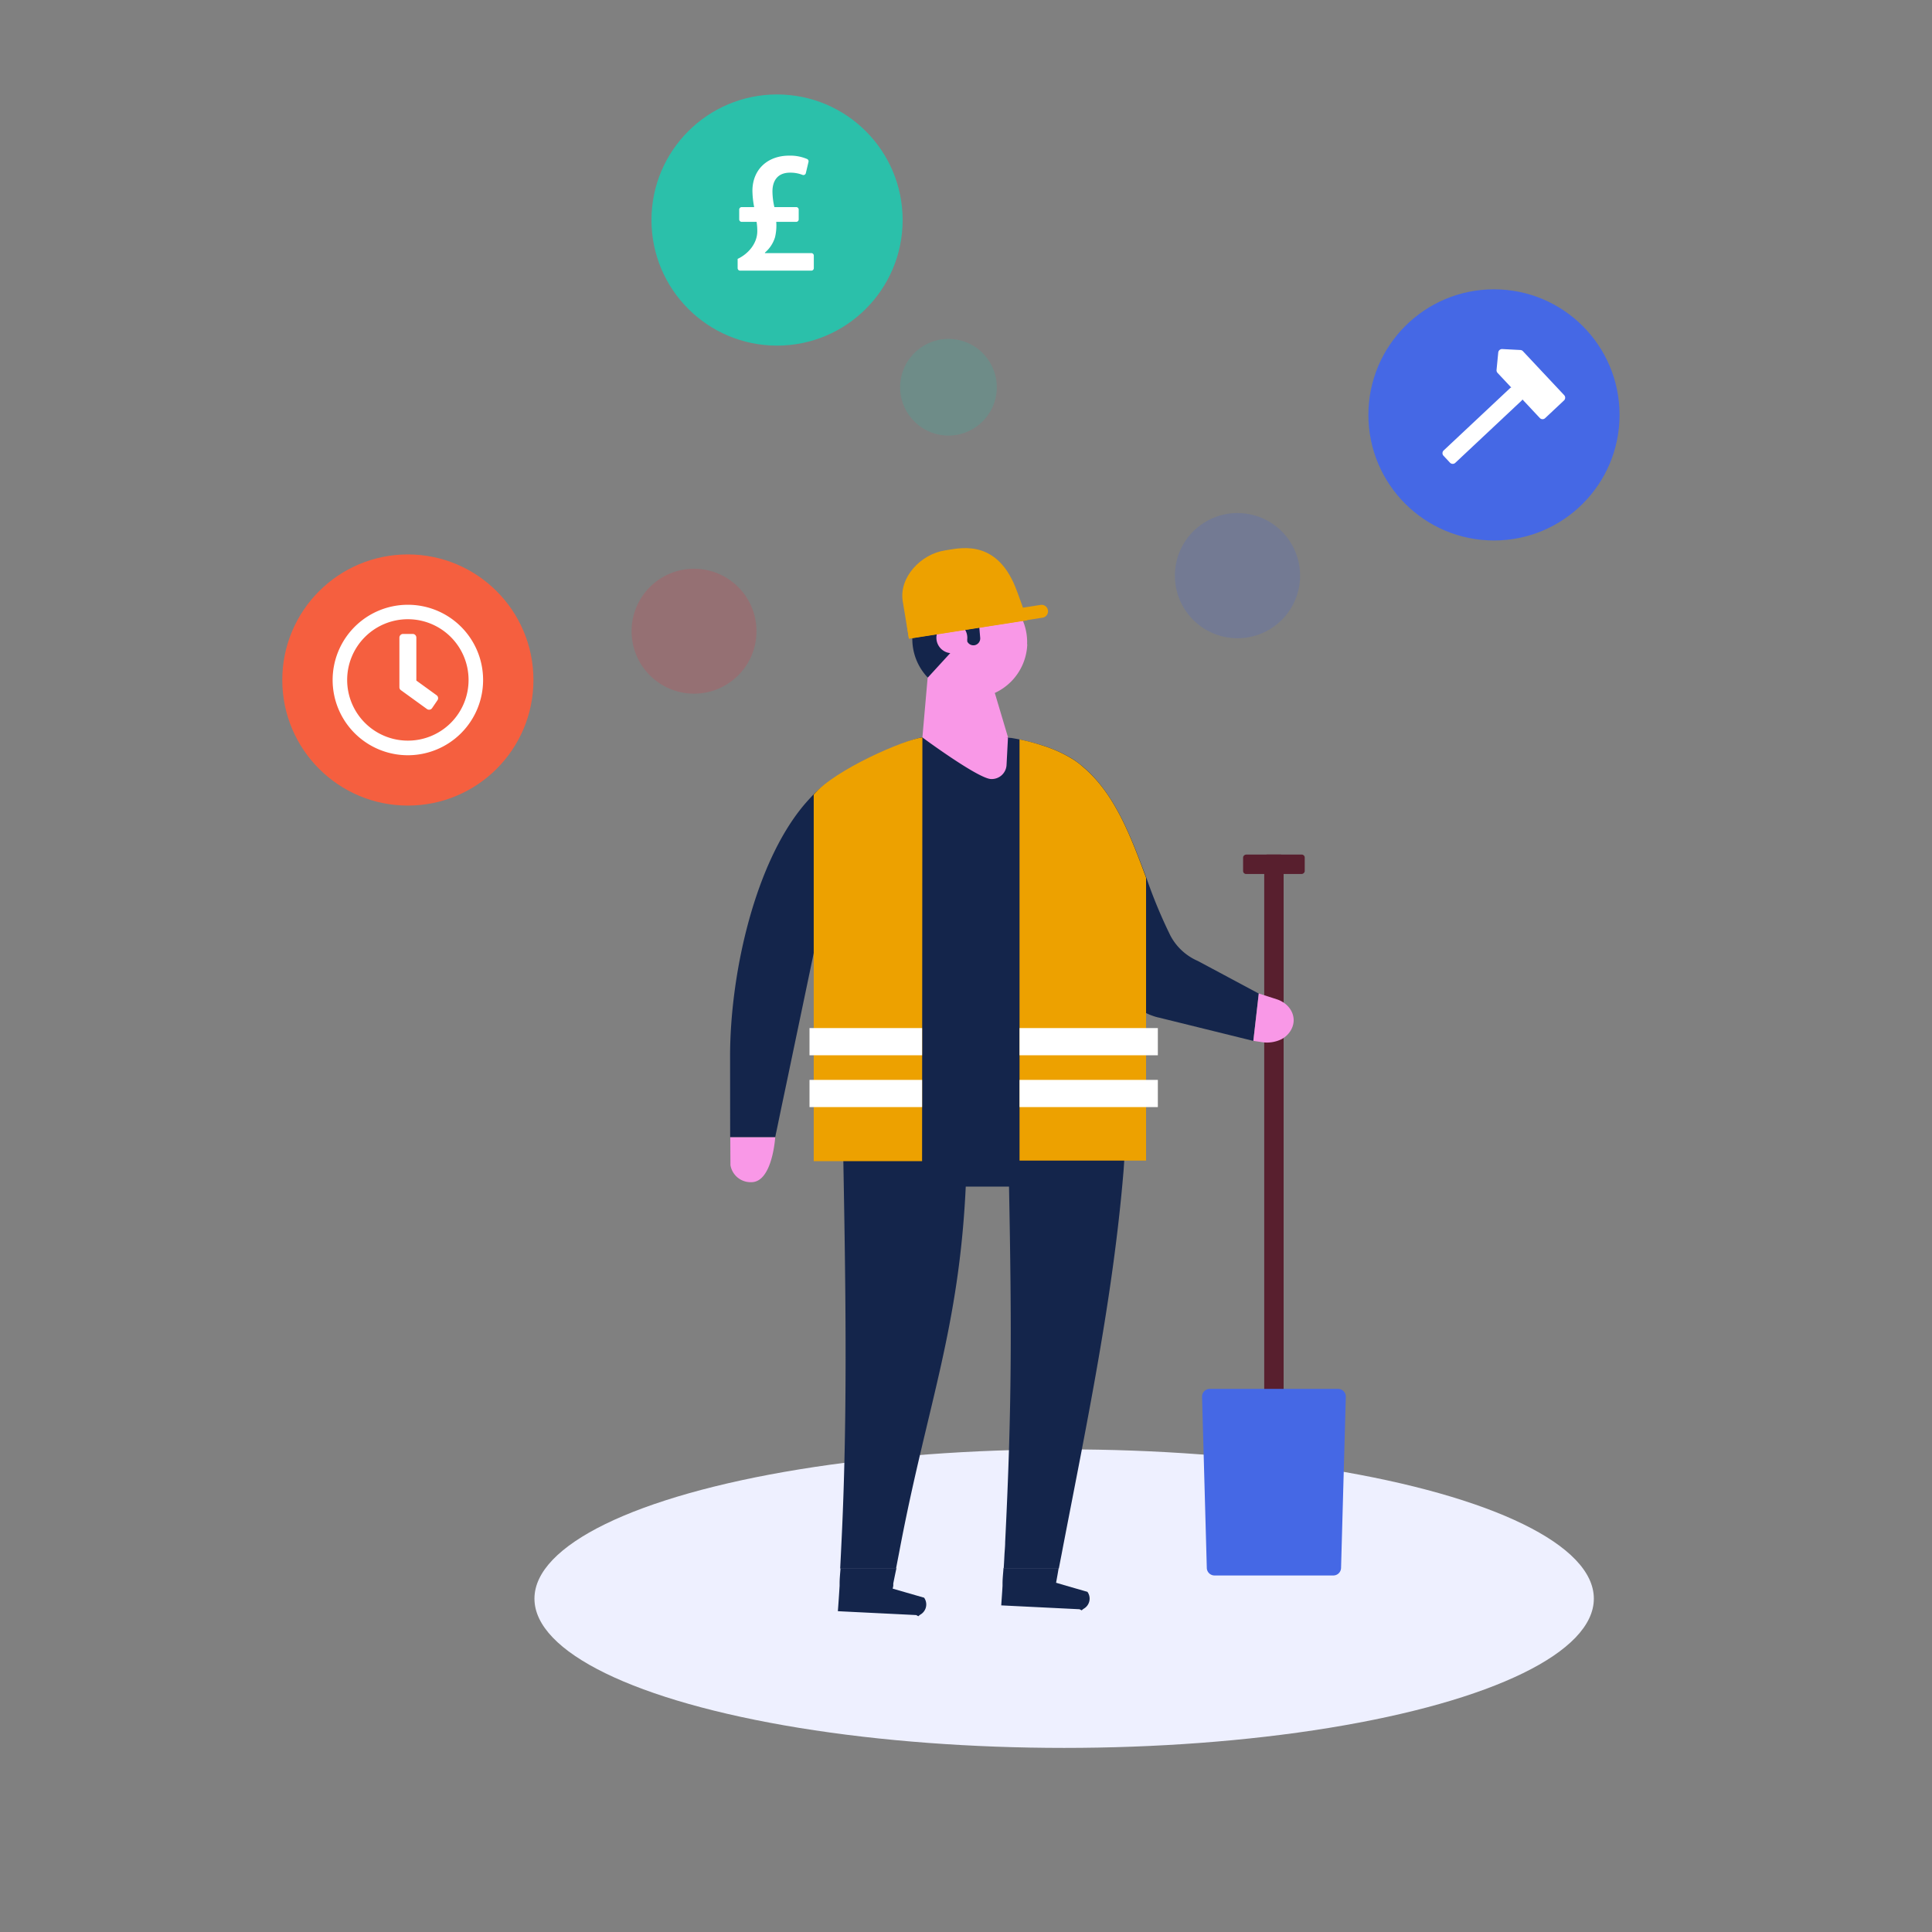 <svg xmlns="http://www.w3.org/2000/svg" viewBox="0 0 1000 1000"><rect x="0" y="0" width="1000" height="1000" fill="#808080" stroke="none"/><defs><style>.cls-1{fill:#eef0ff;}.cls-11,.cls-2{fill:#2bc0aa;}.cls-10,.cls-2,.cls-8{isolation:isolate;opacity:0.2;}.cls-3{fill:#f998e7;}.cls-4{fill:#2d81c7;}.cls-5{fill:#14254b;}.cls-6{fill:#eda100;}.cls-7{fill:#fff;}.cls-8{fill:#ed3242;}.cls-9{fill:#f55f3f;}.cls-10,.cls-12{fill:#4568e5;}.cls-13{fill:#581f2e;}</style></defs><g id="builder"><ellipse class="cls-1" cx="550.8" cy="827.45" rx="274.17" ry="77.26"/><circle class="cls-2" cx="490.91" cy="200.42" r="25.02" transform="translate(214.44 652.89) rotate(-80.78)"/><polygon class="cls-3" points="513.55 354.1 521.77 381.7 477.43 381.67 480.25 349.59 513.55 354.1"/><polygon class="cls-4" points="401.66 586.84 401.4 588.08 401.66 586.84 401.85 585.82 401.66 586.84"/><path class="cls-5" d="M464,811.68H435.07c-.19,2.63-.49,5.26-.49,7.89v1.24c-.27,4.39-.57,8.78-.9,13.14l40.51,2c1.8.86.6.75,2.29-.3l.39-.25a6.05,6.05,0,0,0,1.45-8.43l-16.26-4.69.3-1.46v-1.24C462.89,816.94,463.42,814.31,464,811.68Z"/><path class="cls-5" d="M547.94,811.68H519.4c-.15,2.63-.49,5.26-.49,7.89v1.24c-.18,3.38-.45,6.75-.67,10.13l40.51,2c1.81.83.57.72,2.29-.33l.44-.29a6,6,0,0,0,1.37-8.39L552,820.81l-4.2-1.24-1.17-.34C547.08,816.71,547.56,814.2,547.94,811.68Z"/><path class="cls-3" d="M512,412.81c3.47,2.64,10.05,1,10.05-2.57l.91-28.38-2.8-.28c-16.49-1.72-27.39-1.91-42.77.09Z"/><path class="cls-3" d="M378.08,603.09a10.6,10.6,0,0,0,11.07,8.8c10.71-.33,12.1-23.29,12.1-23.29H378Z"/><path class="cls-5" d="M377.89,545.12c.36-42.89,13.15-98.32,38-128.16,1.72-2.06,3.49-3.94,5.25-5.82,8.26-9.17,47.06-28.32,56.25-29.47h0s29.2,21.6,35.69,21.56a7.69,7.69,0,0,0,7.9-7.11l.75-14.42c2,.3,4,.64,6,1.05a111.6,111.6,0,0,1,11.79,3.08A69.62,69.62,0,0,1,556,393.34a58.7,58.7,0,0,1,4.85,3.76c16.37,14,24.52,36,32.48,57.15a261.4,261.4,0,0,0,12.46,30A29.07,29.07,0,0,0,620,497.39l31.52,16.86-2.81,24.52-48.61-12a24.39,24.39,0,0,1-3.75-1.09,22.57,22.57,0,0,1-3.16-1.35,29,29,0,0,1-13.63-14.61v-.34L578.2,506v2.14l1.77,32.3.26,4.88h0l1.69,31.16a223.06,223.06,0,0,1-.41,30C576.14,671,563,734.37,550.68,798.2c-.45,2.25-.86,4.58-1.31,6.84s-.87,4.54-1.32,6.79H519.51c.15-2.25.27-4.54.38-6.79s.38-4.59.38-6.84c3.52-70.74,3.37-111.66,2-184H499.87c-3.42,72.88-19.56,112.26-33.45,184-.45,2.25-.86,4.58-1.31,6.84s-.87,4.54-1.32,6.79H434.88l.34-6.79.33-6.84c4.1-82.8,1.24-168.86,0-253h0c-.37-30.94-.75-61.77-.37-91.81l-14,39.92-10.85,51.85-2.55,12.24-3.16,15h0l-2.51,12.09-.26,1.24-.23,1-.34,1.8H377.93"/><path class="cls-3" d="M531.63,333.44a28.85,28.85,0,0,0-25.94-29.79h-1.87a31.19,31.19,0,0,0-7.15.62h0A28.91,28.91,0,0,0,481.61,352a24.66,24.66,0,0,0,3.43,3.19,28.9,28.9,0,0,0,46.67-21.63Z"/><path class="cls-5" d="M489.82,304.2a28.86,28.86,0,0,0-10,46.09l.42.42,19.45-21.23.9,2h0v.39a3.49,3.49,0,0,0,3.26,2.14h.25a3.58,3.58,0,0,0,3.25-3.88L506.47,320v-.62a5.92,5.92,0,0,1,6-5.45h6.8a9.44,9.44,0,0,0,4.13-.74,6.33,6.33,0,0,1,3.57-1.83c-.89-1.28-2.29-3.34-2.91-4.12-1.64-2-3.43-4-5.21-5.91h0c-1.09-.82-2.42-1.95-3.19-2.57s-1.6-1.16-2.42-1.71a6,6,0,0,1-5,3.54,88.74,88.74,0,0,0-12.68,1.67h-1.17a26.17,26.17,0,0,0-5.09,1.75Z"/><path class="cls-3" d="M500.68,330.05a8,8,0,1,0,0,.09Z"/><path class="cls-6" d="M477.43,381.67,477.27,601H421.18V411.25C432.52,398.1,468.25,382.82,477.43,381.67Z"/><path class="cls-6" d="M539.5,385.85a68.65,68.65,0,0,1,16.41,7.51,42.16,42.16,0,0,1,4.85,3.76c16.37,13.89,24.55,35.93,32.44,57.15V600.71H527.71v-218A104.12,104.12,0,0,1,539.5,385.85Z"/><rect class="cls-7" x="419" y="532.13" width="58.27" height="14.08"/><path class="cls-6" d="M470.45,330.5l69.17-10.79a3.34,3.34,0,1,0-1-6.61l-69.18,10.79Z"/><path class="cls-6" d="M467.25,311.19c-2-12.41,9.48-24.45,21.91-26.3,6.87-1,24.82-6.07,35.32,16.48,2.52,5.41,7.2,19.69,7.2,19.69l-61.22,9.55S467.25,311.21,467.25,311.19Z"/><rect class="cls-7" x="419" y="558.95" width="58.27" height="14.08"/><rect class="cls-7" x="527.71" y="532.13" width="71.59" height="14.08"/><rect class="cls-7" x="527.71" y="558.95" width="71.59" height="14.08"/><circle class="cls-8" cx="359.23" cy="326.71" r="32.33"/><circle class="cls-9" cx="211.11" cy="351.97" r="65"/><path class="cls-7" d="M250.05,351.93a38.94,38.94,0,1,1-39-38.9h.08A38.9,38.9,0,0,1,250.05,351.93Zm-7.52,0a31.42,31.42,0,1,0-31.42,31.42h0A31.38,31.38,0,0,0,242.53,352Zm-35,5.32a1.84,1.84,0,0,1-.8-1.52V330a1.92,1.92,0,0,1,1.88-1.88h5a1.89,1.89,0,0,1,1.89,1.88v22.26l10.49,7.6a1.88,1.88,0,0,1,.41,2.63h0l-2.79,4.09A1.88,1.88,0,0,1,221,367h0Z"/><circle class="cls-10" cx="640.5" cy="297.94" r="32.4" transform="translate(243.81 882.44) rotate(-80.78)"/><circle class="cls-11" cx="402.2" cy="113.89" r="65"/><path class="cls-7" d="M381.8,138.76V134c5.4-2.52,10.17-7.92,10.17-14.31a29.45,29.45,0,0,0-.36-4.86h-7.7a1.29,1.29,0,0,1-1.3-1.29v-5.06a1.3,1.3,0,0,1,1.3-1.29h6.44a48.67,48.67,0,0,1-.9-8.37c0-11.07,7.83-18.26,19-18.26a22.21,22.21,0,0,1,9.32,1.75,1.3,1.3,0,0,1,.71,1.48l-1.38,5.82a1.29,1.29,0,0,1-1.72.91,17.06,17.06,0,0,0-6.48-1.15c-6.66,0-9.08,4.5-9.08,9.72a37.65,37.65,0,0,0,1,8.1h11.3a1.29,1.29,0,0,1,1.29,1.29v5.06a1.29,1.29,0,0,1-1.29,1.29H401.78a25.8,25.8,0,0,1-.64,8,16.91,16.91,0,0,1-5.21,7.92V131h24a1.3,1.3,0,0,1,1.3,1.29v6.5a1.3,1.3,0,0,1-1.3,1.3H383.1A1.3,1.3,0,0,1,381.8,138.76Z"/><circle class="cls-12" cx="773.28" cy="214.75" r="65"/><path class="cls-7" d="M747.24,233.15l34.35-32.23a1.88,1.88,0,0,1,2.66.09l3.44,3.66a1.92,1.92,0,0,1-.08,2.66l-34.35,32.23a1.94,1.94,0,0,1-2.75-.08l-3.36-3.59A1.94,1.94,0,0,1,747.24,233.15Z"/><path class="cls-7" d="M775.12,193,797,216.35a1.94,1.94,0,0,0,2.75.09l9.77-9.17a1.94,1.94,0,0,0,.09-2.74l-21.35-22.76a2,2,0,0,0-1.32-.61l-9.45-.49a2,2,0,0,0-2,1.75l-.88,9.06A2,2,0,0,0,775.12,193Z"/><rect class="cls-13" x="654.36" y="442.32" width="10.04" height="291.19" rx="1.5"/><rect class="cls-13" x="654.36" y="431.4" width="10.04" height="31.89" rx="1.5" transform="translate(1106.72 -212.03) rotate(90)"/><path class="cls-12" d="M690.11,815.46H628.64a4,4,0,0,1-4-3.89L622.18,723a4,4,0,0,1,4-4.11h66.41a4,4,0,0,1,4,4.11l-2.46,88.58A4,4,0,0,1,690.11,815.46Z"/><path class="cls-3" d="M652.71,539.34a17.07,17.07,0,0,0,10.63-1.47,12.26,12.26,0,0,0,4.42-4,10.69,10.69,0,0,0,.73-1.27c3-5.92-.31-12.75-7.26-15.25l-9.68-3.12-2.81,24.52Z"/></g></svg>